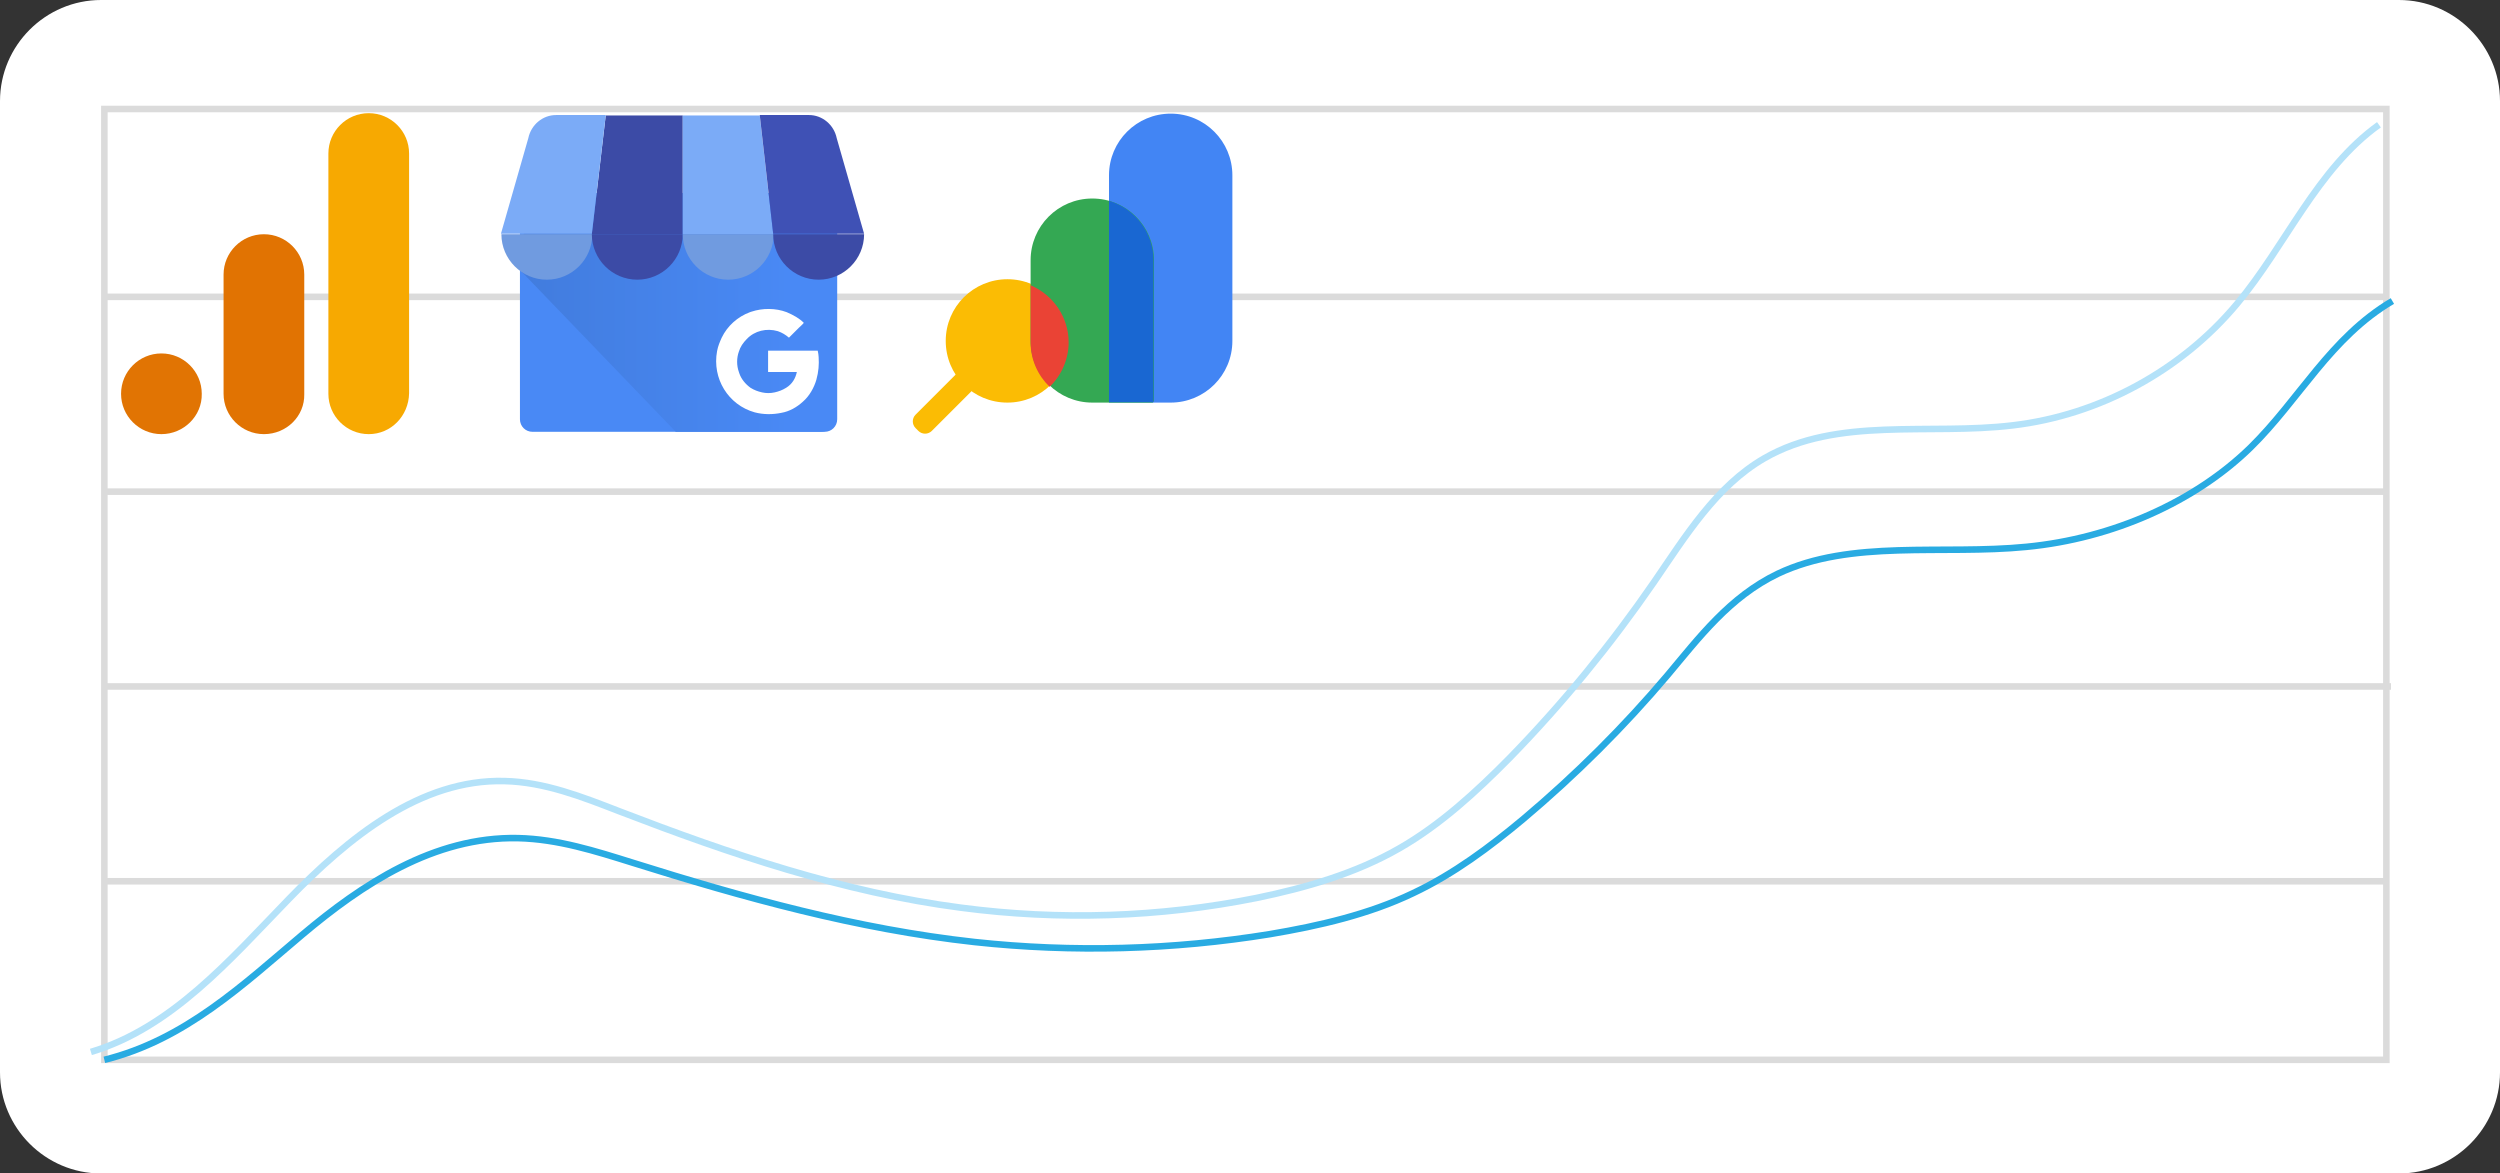 <?xml version="1.0" encoding="utf-8"?>
<!-- Generator: Adobe Illustrator 25.2.3, SVG Export Plug-In . SVG Version: 6.00 Build 0)  -->
<svg version="1.1" id="Layer_1" xmlns="http://www.w3.org/2000/svg" xmlns:xlink="http://www.w3.org/1999/xlink" x="0px" y="0px"
	 viewBox="0 0 539 253" style="enable-background:new 0 0 539 253;" xml:space="preserve">
<rect x="0" y="0" width="539" height="253" fill="#333333" stroke="none"/>
<style type="text/css">
	.st0{fill:#FFFFFF;}
	.st1{fill:none;stroke:#DBDBDB;stroke-width:1.417;stroke-miterlimit:10;}
	.st2{fill:none;stroke:#B4E2F9;stroke-width:1.417;stroke-miterlimit:10;}
	.st3{fill:none;stroke:#29ABE2;stroke-width:1.417;stroke-miterlimit:10;}
	.st4{fill:#4989F5;}
	.st5{fill:url(#SVGID_1_);}
	.st6{fill:#3C4BA6;}
	.st7{fill:#7BABF7;}
	.st8{fill:#3F51B5;}
	.st9{fill-rule:evenodd;clip-rule:evenodd;fill:#709BE0;}
	.st10{fill-rule:evenodd;clip-rule:evenodd;fill:#3C4BA6;}
	.st11{fill:#FBBC04;}
	.st12{fill:#4285F4;}
	.st13{fill:#34A853;}
	.st14{fill:#1967D2;}
	.st15{fill:#EA4335;}
	.st16{fill:#F7A901;}
	.st17{fill:#E17302;}
	.st18{fill:#E17403;}
</style>
<g id="Layer_1_1_">
	<path class="st0" d="M21.8,0h495.4c12,0,21.8,9.8,21.8,21.8v209.4c0,12-9.8,21.8-21.8,21.8H21.8C9.8,253,0,243.2,0,231.2V21.8
		C0,9.8,9.8,0,21.8,0z"/>
	<rect x="22.5" y="23.5" class="st1" width="492" height="205"/>
	<line class="st1" x1="23" y1="64" x2="515" y2="64"/>
	<line class="st1" x1="22.5" y1="106" x2="514.5" y2="106"/>
	<line class="st1" x1="22.5" y1="148" x2="515.5" y2="148"/>
	<line class="st1" x1="22.5" y1="190" x2="514.5" y2="190"/>
</g>
<path class="st2" d="M19.6,226.8c17.4-5.2,30-19.9,42.7-33s28.3-25.9,46.5-25.4c8.6,0.2,16.7,3.4,24.7,6.5
	c23.9,9.2,48.3,17.5,73.7,20.8c21.2,2.8,42.8,2.1,63.7-2.1c10.7-2.2,21.4-5.3,30.8-10.7c8.9-5.1,16.6-12.2,23.8-19.5
	c11.4-11.7,21.8-24.4,31.1-37.9c6.8-9.9,13.4-20.7,23.8-26.7c15.8-9.1,35.5-4.9,53.6-7.1c18.6-2.2,36.3-11.8,48.3-26.2
	c10.6-12.7,17.2-29,30.6-38.6"/>
<path class="st3" d="M22.5,228.5c17.4-4.3,30-16.3,42.7-27s28.3-21.2,46.5-20.8c8.6,0.2,16.7,2.8,24.7,5.3
	c23.9,7.5,48.3,14.3,73.7,17.1c21.2,2.3,42.8,1.7,63.7-1.7c10.7-1.8,21.4-4.3,30.8-8.8c8.9-4.2,16.6-10,23.8-16
	c11.4-9.6,21.8-20,31.1-31c6.8-8.1,13.4-16.9,23.8-21.9c15.8-7.5,35.5-4,53.6-5.8c18.6-1.8,36.3-9.7,48.3-21.4
	c10.6-10.4,17.2-23.7,30.6-31.6"/>
<g>
	<g>
		<path class="st4" d="M114.8,42h63c1.5,0,2.7,1.2,2.7,2.7v45.7c0,1.5-1.2,2.7-2.7,2.7h-63c-1.5,0-2.7-1.2-2.7-2.7V44.7
			C112.1,43.2,113.2,42,114.8,42z"/>
		
			<linearGradient id="SVGID_1_" gradientUnits="userSpaceOnUse" x1="-739.668" y1="-299.965" x2="-739.637" y2="-299.965" gradientTransform="matrix(2185.08 0 0 1647.956 1616346 494396.812)">
			<stop  offset="3.000000e-02" style="stop-color:#4079D8"/>
			<stop  offset="1" style="stop-color:#4989F5"/>
		</linearGradient>
		<path class="st5" d="M176.9,41.6h-61.4c-1.9,0-3.4,14.8-3.4,16.6l33.6,34.9h31.2c1.9,0,3.5-1.6,3.5-3.5V45
			C180.4,43.2,178.8,41.6,176.9,41.6z"/>
		<path class="st6" d="M127.6,50.5h19.6V24.9h-16.6L127.6,50.5z"/>
		<path class="st7" d="M166.7,50.5h-19.5V24.9h16.6L166.7,50.5z M180.4,29.7L180.4,29.7C180.4,29.8,180.4,29.8,180.4,29.7z"/>
		<path class="st8" d="M180.4,29.8L180.4,29.8c-0.6-2.9-3.1-5-6-5h-10.6l2.9,25.6h19.6L180.4,29.8z"/>
		<path class="st7" d="M114,29.7L114,29.7C113.9,29.8,114,29.8,114,29.7z"/>
		<path class="st7" d="M113.9,29.8L113.9,29.8c0.6-2.9,3.1-5,6-5h10.7l-3,25.6h-19.6L113.9,29.8z"/>
	</g>
	<path class="st9" d="M127.7,50.5c0,5.4-4.4,9.8-9.8,9.8c-5.4,0-9.8-4.4-9.8-9.8C108.1,50.5,127.7,50.5,127.7,50.5z"/>
	<path class="st10" d="M147.2,50.5c0,5.4-4.4,9.8-9.8,9.8c-5.4,0-9.8-4.4-9.8-9.8C127.6,50.5,147.2,50.5,147.2,50.5z"/>
	<path class="st9" d="M166.8,50.5c0,5.4-4.4,9.8-9.8,9.8s-9.8-4.4-9.8-9.8C147.2,50.5,166.8,50.5,166.8,50.5z"/>
	<path class="st10" d="M186.3,50.5c0,5.4-4.4,9.8-9.8,9.8c-5.4,0-9.8-4.4-9.8-9.8C166.7,50.5,186.3,50.5,186.3,50.5z"/>
	<path class="st0" d="M176.5,77c0-0.4-0.1-0.9-0.2-1.4h-10.7c0,1.5,0,3.1,0,4.6h6.2c-0.3,1.4-1,2.6-2.3,3.4l0,0
		c-0.8,0.5-1.6,0.8-2.5,1c-0.9,0.2-1.8,0.2-2.7,0s-1.7-0.5-2.5-1c-1.1-0.8-2-1.9-2.4-3.1c0-0.1-0.1-0.2-0.1-0.3l0,0l0,0
		c-0.5-1.4-0.5-3,0-4.4c0.3-1,0.9-1.9,1.7-2.7c1.7-1.8,4.3-2.4,6.7-1.7c0.9,0.3,1.7,0.8,2.4,1.4l2.1-2.1c0.3-0.3,0.8-0.7,1.1-1.1
		c-1-1-2.3-1.7-3.7-2.3c-2.4-0.9-5.2-0.9-7.6-0.1c-0.1,0-0.2,0.1-0.3,0.1c-2.7,1-4.9,3-6.1,5.5c-0.4,0.9-0.8,1.8-1,2.9
		c-1.1,5.9,2.4,11.6,8.1,13.2c1.9,0.5,3.9,0.5,5.8,0.1c1.7-0.3,3.3-1.2,4.6-2.4c1.4-1.2,2.4-3,2.9-4.7
		C176.5,80.1,176.6,78.6,176.5,77L176.5,77z"/>
</g>
<g>
	<path class="st11" d="M211.3,82.5l-10.4,10.4c-0.8,0.8-2.1,0.8-2.9,0l-0.6-0.6c-0.8-0.8-0.8-2.1,0-2.9l10.4-10.4
		c0.8-0.8,2.1-0.8,2.9,0l0.6,0.6C212.1,80.4,212.1,81.7,211.3,82.5C211.3,82.5,211.3,82.5,211.3,82.5L211.3,82.5z"/>
	<path class="st12" d="M239.1,86.8h13.3c7.3,0,13.3-5.9,13.3-13.3c0,0,0,0,0,0V37.8c0-7.3-5.9-13.3-13.3-13.3c0,0,0,0,0,0
		c-7.3,0-13.3,5.9-13.3,13.3c0,0,0,0,0,0V86.8z"/>
	<path class="st11" d="M217.2,86.8c7.3,0,13.3-5.9,13.3-13.3c0,0,0,0,0,0c0-7.3-5.9-13.3-13.3-13.3c0,0,0,0,0,0
		c-7.3,0-13.3,5.9-13.3,13.3c0,0,0,0,0,0C203.9,80.9,209.8,86.8,217.2,86.8C217.2,86.8,217.2,86.8,217.2,86.8z"/>
	<path class="st13" d="M248.4,86.8h-12.9c-7.3,0-13.3-5.9-13.3-13.3c0,0,0,0,0,0V56.1c0-7.3,5.9-13.3,13.3-13.3c0,0,0,0,0,0
		c7.3,0,13.3,5.9,13.3,13.3c0,0,0,0,0,0v30.3C248.7,86.6,248.6,86.8,248.4,86.8L248.4,86.8z"/>
	<path class="st14" d="M248.7,86.5V56.1c0-5.9-3.9-11.1-9.6-12.8v43.4h9.3C248.6,86.8,248.7,86.7,248.7,86.5
		C248.7,86.5,248.7,86.5,248.7,86.5z"/>
	<path class="st15" d="M230.4,73.8c0-5.4-3.3-10.2-8.2-12.3v12.3c0,3.8,1.6,7.2,4.1,9.6C228.9,80.9,230.4,77.4,230.4,73.8z"/>
</g>
<g>
	<path class="st16" d="M79.5,93.6L79.5,93.6c-4.8,0-8.7-3.9-8.7-8.7V33.1c0-4.8,3.9-8.7,8.7-8.7l0,0c4.8,0,8.7,3.9,8.7,8.7v51.7
		C88.1,89.7,84.3,93.6,79.5,93.6z"/>
	<path class="st17" d="M56.9,93.6L56.9,93.6c-4.8,0-8.7-3.9-8.7-8.7V59.2c0-4.8,3.9-8.7,8.7-8.7l0,0c4.8,0,8.7,3.9,8.7,8.7V85
		C65.7,89.7,61.8,93.6,56.9,93.6z"/>
	<path class="st18" d="M34.8,93.6L34.8,93.6c-4.8,0-8.7-3.9-8.7-8.7l0,0c0-4.8,3.9-8.7,8.7-8.7l0,0c4.8,0,8.7,3.9,8.7,8.7l0,0
		C43.6,89.7,39.6,93.6,34.8,93.6z"/>
</g>
</svg>
